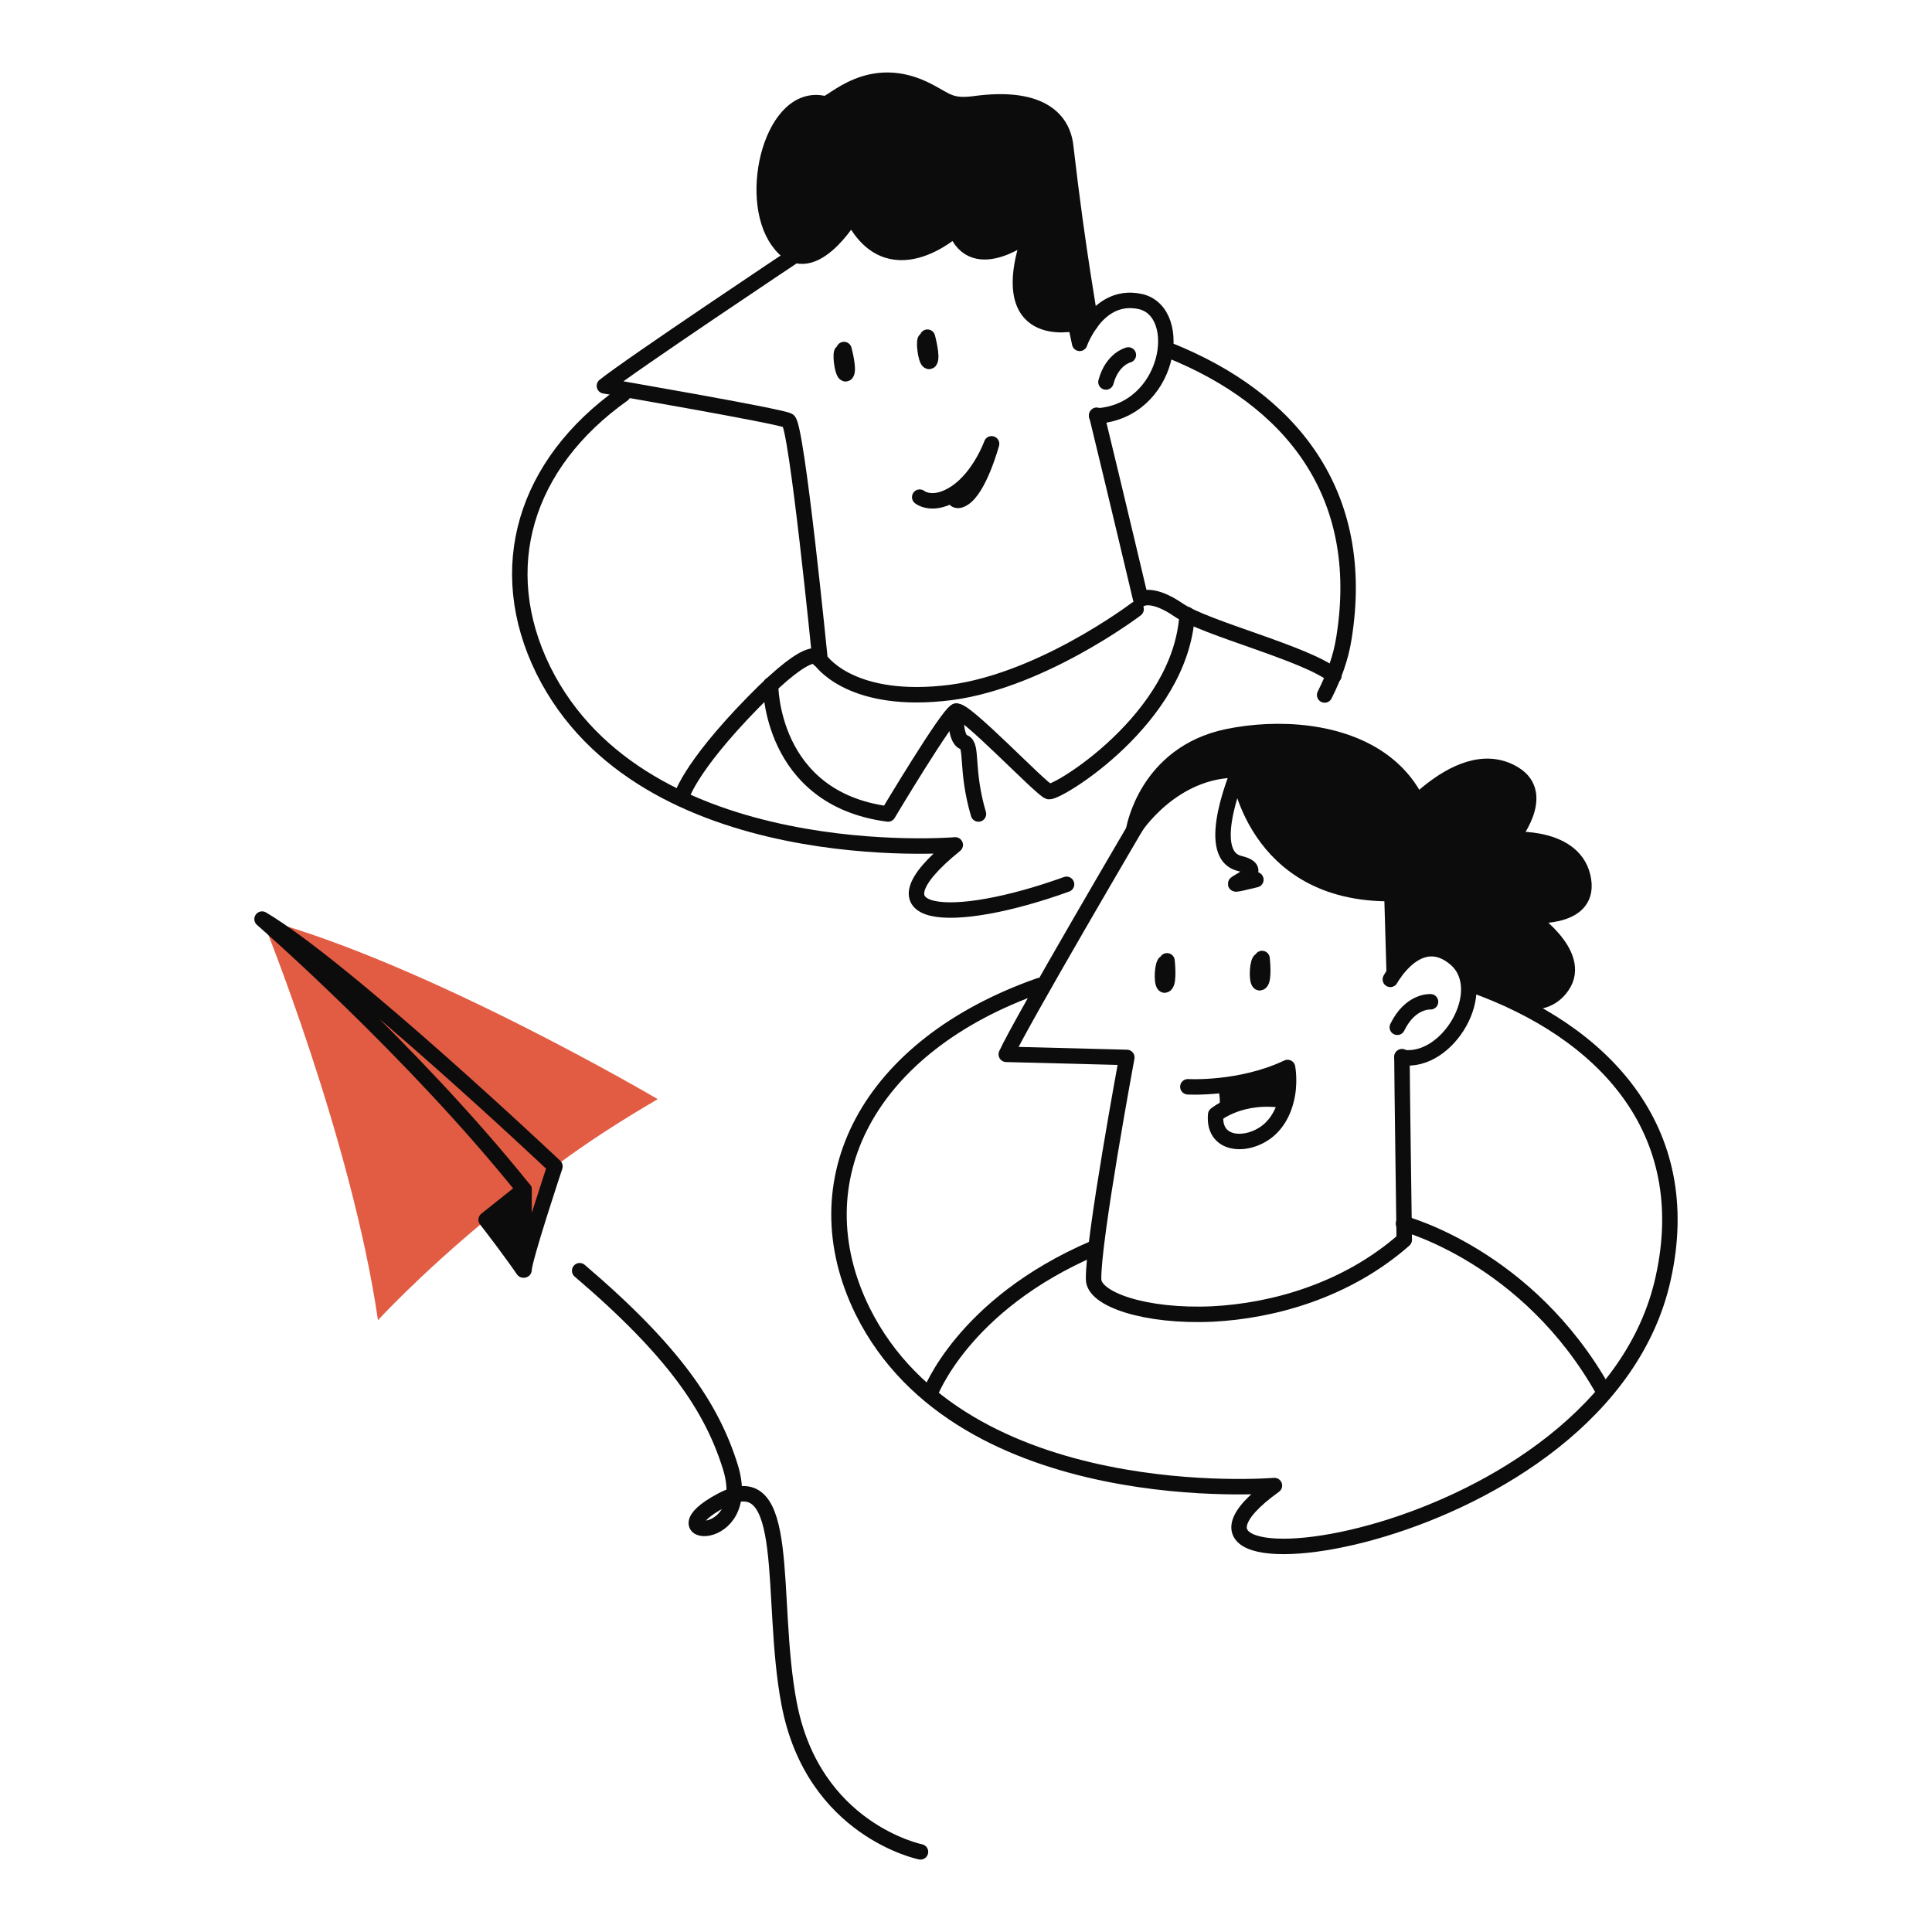 <?xml version="1.0" encoding="UTF-8"?>
<svg id="Layer_1" data-name="Layer 1" xmlns="http://www.w3.org/2000/svg" viewBox="0 0 250 250">
  <defs>
    <style>
      .cls-1 {
        fill: #e15c43;
      }

      .cls-2, .cls-3 {
        fill: #0c0c0c;
      }

      .cls-3, .cls-4 {
        stroke: #0c0c0c;
        stroke-linecap: round;
        stroke-linejoin: round;
        stroke-width: 2px;
      }

      .cls-4 {
        fill: none;
      }
    </style>
  </defs>
  <polygon class="cls-2" points="67.71 164.33 67.71 153.93 62.91 157.83 67.71 164.33"/>
  <path class="cls-1" d="M85.11,142.23c-4.8,2.8-9.3,5.7-13.3,8.7-.1,.4-4,12-4,13.4v-10.4h0l-.6,.5c.2-.2,.4-.3,.6-.5v10.4s0-.1-.2-.2c-.5-.6-1.9-2.7-4.7-6.3,.2-.1,.3-.3,.5-.4l-.5,.4h0c-8.7,7.2-14,13-14,13-3.4-23.3-14.8-51.5-15-51.9h0c21.5,5.8,51.2,23.3,51.2,23.3Z"/>
  <path class="cls-4" d="M33.91,118.93s19.3,16.8,33.9,35v10.4c0-1.4,4-13.4,4-13.4,0,0-27.1-25.6-37.9-32"/>
  <path class="cls-3" d="M67.71,164.33s-1.4-2.1-4.8-6.5l4.9-3.9-.1,10.4Z"/>
  <path class="cls-4" d="M119.11,239.63s-13.9-2.8-17-19.2c-2.6-13.6,.6-31.2-8.7-26.3-9.3,4.9,4.3,6.1,1.1-4.3-2.4-7.7-7.3-15-19.5-25.4"/>
  <path class="cls-3" d="M151.01,124.33s.3,2.7-.2,3.1-.5-2.2-.1-2.8"/>
  <path class="cls-3" d="M163.31,124.03s.3,2.7-.2,3.1-.5-2.2-.1-2.8"/>
  <path class="cls-4" d="M147.41,106.23s-15.4,26.2-17.2,30.2l15.6,.4s-4.4,23.7-4.3,28.7c0,2.6,6.7,4.9,15.4,4.5,7.8-.4,17.3-3,24.8-9.6,0,0-.3-21.4-.3-23.7"/>
  <path class="cls-4" d="M179.91,126.73s3.7-6.8,8.5-2.6c4.5,4-1,13.6-7,12.7"/>
  <path class="cls-4" d="M185.11,129.63s-2.6-.2-4.3,3.3"/>
  <path class="cls-3" d="M180.41,125.93l-.3-10.3c-18,.2-19.9-16-19.9-16-8.6-.1-13.5,7.7-13.5,7.7,0,0,1.6-9.8,12.1-12,13.1-2.7,32.9,2,24,28.1"/>
  <path class="cls-3" d="M179.31,108.33s9.1-12.7,16.6-8.2c4.5,2.7-.4,8.5-.4,8.5,0,0,8.5-.7,9.4,5.3,.8,5.4-7.4,4.5-7.4,4.5,0,0,7.6,4.9,4.6,9.2-2.6,3.7-7.6,1.7-12.1-1.3,0,0-.8-2.6-1.6-3.3-.6-.5-2.6-.7-3.4-.6-3.3,.2-3.8-3.5-3.8-3.5,0,0-.3-7.3-1.9-10.6Z"/>
  <path class="cls-4" d="M166.41,142.43c-.3,1.2-.9,2.5-1.9,3.5-2.6,2.6-7.6,2.6-7.2-1.7,0,0,3.3-2.8,9.1-1.8,.6-2.2,.2-4.3,.2-4.3-6.1,2.9-12.9,2.5-12.9,2.5"/>
  <path class="cls-2" d="M157.51,140.43s.6,1.7,.2,3.4c0,0,4.3-2.3,8.4-1.5,0,0,.8-2.8,.5-4.3,0,0-4,2.2-9.1,2.4Z"/>
  <path class="cls-4" d="M190.51,127.43c16.9,6,29,18.7,24.7,38-7.7,34.9-72.4,42.7-50.3,26.8,0,0-40.4,3.4-53.3-22.6-8.3-16.9,.7-34.3,22.9-42.1"/>
  <path class="cls-4" d="M120.31,180.43s4.2-11.6,21.2-18.9"/>
  <path class="cls-4" d="M181.61,158.33s16.1,4.2,25.9,21.7"/>
  <path class="cls-4" d="M160.51,99.23s-5,11.3-.1,12.5-4.9,3.8,2.1,2.1"/>
  <path class="cls-3" d="M109.21,45.23s.7,2.6,.3,3.1c-.4,.4-.8-2.1-.6-2.7"/>
  <path class="cls-3" d="M120.01,43.63s.7,2.6,.3,3.1c-.4,.4-.8-2.1-.6-2.7"/>
  <path class="cls-4" d="M138.01,114.43c-15,5.4-26.4,4.6-14.4-5.1,0,0-40.4,3.4-53.3-22.6-6.5-13.2-2.4-26.7,10.3-35.7"/>
  <path class="cls-4" d="M151.31,45.33c15.7,6.3,25.6,18.5,22.6,37.2-.4,2.6-1.3,5-2.5,7.4"/>
  <path class="cls-4" d="M103.01,32.93s-21.6,14.4-24.8,17c0,0,22.7,3.9,23.8,4.5,1.1,.6,4.1,30.9,4.1,30.9,0,0,3.6,5.6,15.8,4.4,12.2-1.1,25.1-10.9,25.1-10.9"/>
  <path class="cls-3" d="M141.11,41.83c-.7,1-1.2,2-1.4,2.6-.2-1-.4-1.9-.6-2.6,0,0-10.8,2.6-5.7-11.8,0,0-7.4,6-9.8-.4,0,0-8.6,7.9-13.4-1.8,0,0-5.4,9.2-9.5,3.4-4.2-5.8-.7-19.5,6-17.8,.9,.2,5.8-5.7,13.5-1.6,2.3,1.2,2.8,2,5.9,1.6,8-1.1,11.4,1.6,11.8,5.6,1.6,13.9,3.2,22.2,3.2,22.8Z"/>
  <path class="cls-4" d="M141.11,41.83h0"/>
  <path class="cls-4" d="M141.91,53.73c2.6,10.7,5.7,23.8,5.7,23.8,0,0,1.4-1,4.9,1.4s16.5,5.6,20.1,8.5"/>
  <path class="cls-4" d="M141.11,41.83c1.3-1.8,3.4-3.5,6.5-2.8,5.8,1.4,3.8,14.2-5.7,14.8"/>
  <path class="cls-4" d="M146.01,45.93s-2.1,.5-2.9,3.5"/>
  <path class="cls-4" d="M119.01,64.33s1.7,1.4,4.7-.6c3.1-2.1,4.6-6.3,4.6-6.3,0,0-1.6,5.9-3.7,7.1-1,.6-1.2-.2-1.2-.2"/>
  <path class="cls-4" d="M106.01,85.33s-.4-2.8-8.6,5.6c-8.5,8.7-9.3,12.4-9.3,12.4"/>
  <path class="cls-4" d="M99.71,88.63s-.1,14.7,15.2,16.7c0,0,7.7-12.9,8.8-13.3,1-.5,11,10.1,12,10.4s17.1-9.4,17.9-22.9"/>
  <path class="cls-4" d="M123.71,92.03s-.2,3.6,1,4,.2,3.5,1.9,9.3"/>
</svg>